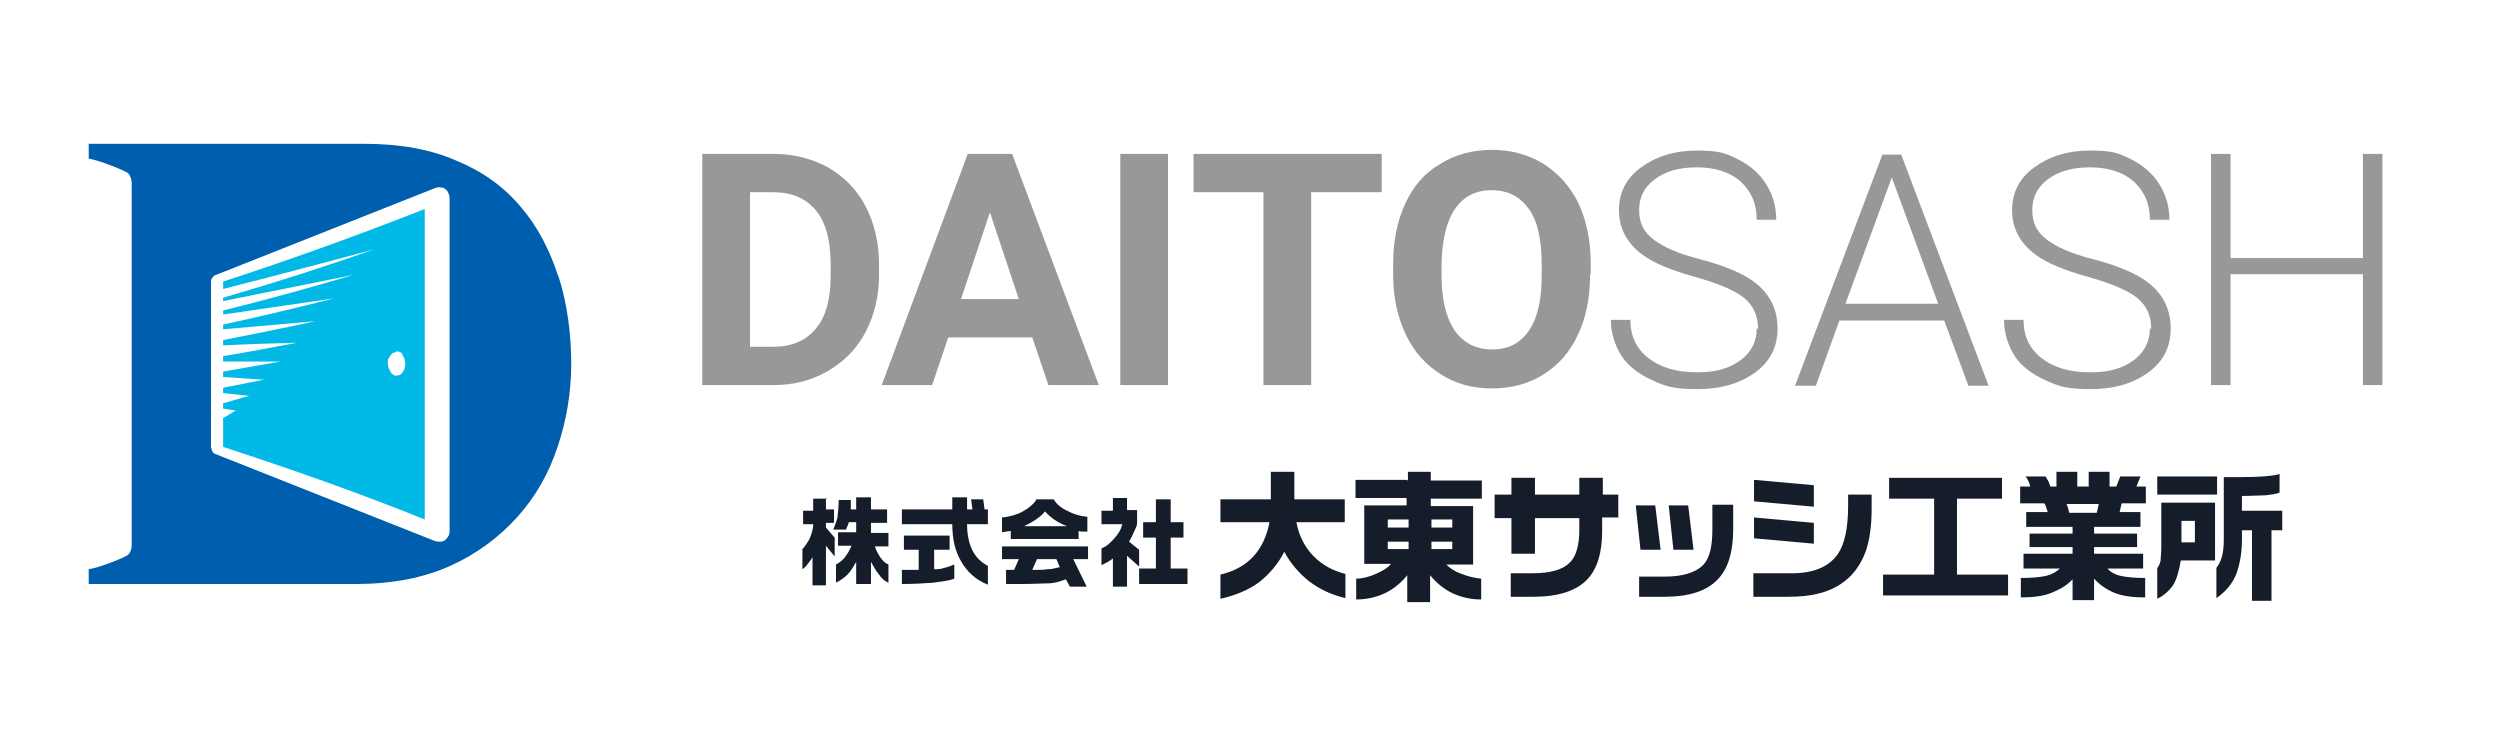 <?xml version="1.0" encoding="UTF-8"?>
<svg xmlns="http://www.w3.org/2000/svg" version="1.1" viewBox="0 0 372 108.7">
  <defs>
    <style>
      .cls-1 {
        fill: #00b9e7;
      }

      .cls-2 {
        fill: #989898;
      }

      .cls-3 {
        fill: #005eae;
      }

      .cls-4 {
        fill: #151c2a;
      }
    </style>
  </defs>
  <!-- Generator: Adobe Illustrator 28.6.0, SVG Export Plug-In . SVG Version: 1.2.0 Build 709)  -->
  <g>
    <g id="_グループ_10" data-name="グループ_10">
      <g>
        <g>
          <path class="cls-2" d="M104.5,57.3V22.9h10.6c3,0,5.7.7,8.1,2,2.4,1.4,4.3,3.3,5.6,5.8,1.3,2.5,2,5.4,2,8.6v1.6c0,3.2-.7,6-2,8.5-1.3,2.5-3.2,4.4-5.6,5.8-2.4,1.4-5.1,2.1-8.1,2.1h-10.7ZM111.6,28.6v23h3.4c2.8,0,4.9-.9,6.4-2.7,1.5-1.8,2.2-4.4,2.2-7.8v-1.8c0-3.5-.7-6.2-2.2-8-1.5-1.8-3.6-2.7-6.4-2.7h-3.5Z"/>
          <path class="cls-2" d="M153.5,50.2h-12.4l-2.4,7.1h-7.5l12.8-34.4h6.6l12.9,34.4h-7.5l-2.4-7.1ZM143,44.5h8.6l-4.3-12.9-4.3,12.9Z"/>
          <path class="cls-2" d="M173.8,57.3h-7.1V22.9h7.1v34.4Z"/>
          <path class="cls-2" d="M205.6,28.6h-10.5v28.7h-7.1v-28.7h-10.4v-5.7h28v5.7Z"/>
          <path class="cls-2" d="M236.6,40.9c0,3.4-.6,6.4-1.8,8.9-1.2,2.6-2.9,4.5-5.1,5.9-2.2,1.4-4.8,2.1-7.7,2.1s-5.4-.7-7.6-2.1c-2.2-1.4-4-3.3-5.2-5.9-1.2-2.5-1.9-5.5-1.9-8.8v-1.7c0-3.4.6-6.4,1.8-9,1.2-2.6,2.9-4.6,5.2-5.9,2.2-1.4,4.8-2.1,7.7-2.1s5.4.7,7.7,2.1c2.2,1.4,4,3.4,5.2,5.9,1.2,2.6,1.8,5.6,1.8,8.9v1.5ZM229.4,39.3c0-3.6-.6-6.4-1.9-8.2s-3.1-2.8-5.5-2.8-4.2.9-5.5,2.8-1.9,4.6-2,8.1v1.7c0,3.5.6,6.2,1.9,8.2,1.3,1.9,3.2,2.9,5.6,2.9s4.2-.9,5.5-2.8c1.3-1.9,1.9-4.6,1.9-8.2v-1.7Z"/>
          <path class="cls-2" d="M261.6,48.9c0-1.9-.7-3.4-2-4.5-1.3-1.1-3.8-2.2-7.4-3.2-3.6-1-6.2-2.1-7.8-3.3-2.3-1.7-3.5-3.9-3.5-6.6s1.1-4.8,3.3-6.4,4.9-2.5,8.3-2.5,4.3.4,6.1,1.3c1.8.9,3.2,2.1,4.2,3.7,1,1.6,1.5,3.3,1.5,5.3h-2.9c0-2.4-.8-4.2-2.4-5.7-1.6-1.4-3.8-2.1-6.5-2.1s-4.7.6-6.3,1.8c-1.6,1.2-2.3,2.7-2.3,4.6s.7,3.2,2.1,4.3c1.4,1.1,3.6,2.1,6.7,2.9,3.1.8,5.4,1.7,7,2.6,1.6.9,2.8,2,3.6,3.3.8,1.3,1.2,2.8,1.2,4.5,0,2.7-1.1,4.9-3.3,6.5s-5,2.5-8.6,2.5-4.7-.4-6.7-1.3c-2-.9-3.6-2.1-4.6-3.6-1-1.6-1.6-3.4-1.6-5.4h2.9c0,2.4.9,4.3,2.7,5.7,1.8,1.4,4.2,2.1,7.2,2.1s4.8-.6,6.5-1.8c1.6-1.2,2.4-2.8,2.4-4.7Z"/>
          <path class="cls-2" d="M289.3,47.7h-15.6l-3.5,9.7h-3.1l13-34.4h2.8l13,34.4h-3l-3.6-9.7ZM274.6,45.2h13.8l-6.9-18.8-6.9,18.8Z"/>
          <path class="cls-2" d="M320.1,48.9c0-1.9-.7-3.4-2-4.5-1.3-1.1-3.8-2.2-7.4-3.2-3.6-1-6.2-2.1-7.8-3.3-2.3-1.7-3.5-3.9-3.5-6.6s1.1-4.8,3.3-6.4,4.9-2.5,8.3-2.5,4.3.4,6.1,1.3c1.8.9,3.2,2.1,4.2,3.7,1,1.6,1.5,3.3,1.5,5.3h-2.9c0-2.4-.8-4.2-2.4-5.7-1.6-1.4-3.8-2.1-6.5-2.1s-4.7.6-6.3,1.8c-1.6,1.2-2.3,2.7-2.3,4.6s.7,3.2,2.1,4.3c1.4,1.1,3.6,2.1,6.7,2.9,3.1.8,5.4,1.7,7,2.6,1.6.9,2.8,2,3.6,3.3.8,1.3,1.2,2.8,1.2,4.5,0,2.7-1.1,4.9-3.3,6.5s-5,2.5-8.6,2.5-4.7-.4-6.7-1.3c-2-.9-3.6-2.1-4.6-3.6-1-1.6-1.6-3.4-1.6-5.4h2.9c0,2.4.9,4.3,2.7,5.7,1.8,1.4,4.2,2.1,7.2,2.1s4.8-.6,6.5-1.8c1.6-1.2,2.4-2.8,2.4-4.7Z"/>
          <path class="cls-2" d="M354.5,57.3h-2.9v-16.5h-19.7v16.5h-2.9V22.9h2.9v15.5h19.7v-15.5h2.9v34.4Z"/>
        </g>
        <g>
          <path class="cls-1" d="M33.2,62.6c0,1.6,0,2.4,0,3.9,10.1,3.3,20.1,6.8,30,10.8V31.1c-9.9,3.9-19.9,7.5-30,10.8v1.1c7.5-1.9,15-3.9,22.5-5.9-7.4,2.6-14.9,5-22.5,7.2v.5c6.5-1.3,12.9-2.6,19.4-3.9-6.4,1.9-12.9,3.7-19.4,5.3v.6c5.5-.8,11-1.6,16.5-2.4-5.5,1.4-11,2.7-16.5,3.9v.7c4.6-.4,9.1-.8,13.7-1.2-4.6,1-9.1,1.9-13.7,2.8v.8c3.7-.2,7.3-.3,11-.4-3.7.7-7.3,1.4-11,2v.8c2.8,0,5.7,0,8.5,0-3.4.6-5.1.9-8.5,1.5v.8c2,.1,4.1.3,6.1.4-2.4.5-3.7.7-6.1,1.2v.8c1.3.1,2.6.3,3.9.4-1.6.4-2.3.7-3.9,1.1v.8c.6.1,1.3.2,1.9.3-.8.4-1.1.7-1.9,1.1ZM57.8,53.5c0-.2.2-.4.3-.6.1-.2.3-.3.4-.4.2,0,.3-.1.5-.2.2,0,.4,0,.5.1.2,0,.3.2.4.4.1.2.2.4.3.6,0,.2.1.5.1.7s0,.5-.1.7c0,.2-.2.4-.3.6-.1.2-.3.3-.4.4-.2,0-.4.1-.5.1-.2,0-.4,0-.5-.2-.2,0-.3-.2-.4-.4-.1-.2-.2-.4-.3-.6,0-.2-.1-.4-.1-.7s0-.5.1-.7Z"/>
          <path class="cls-3" d="M83.1,41.2c-1.3-4-3.1-7.5-5.6-10.4-2.5-3-5.7-5.3-9.6-6.9-3.9-1.7-8.4-2.5-13.7-2.5H13.2v2.2c1.4.2,5.5,1.8,5.9,2.2.3.4.5.9.5,1.4v53.9c0,.6-.2,1.1-.5,1.4-.3.4-4.4,2-5.9,2.2v2.2h39.8c5.3,0,10-.9,14-2.7,4-1.8,7.3-4.3,10-7.3,2.7-3,4.7-6.5,6-10.5,1.3-3.9,2-8,2-12.3s-.6-9-1.9-13ZM66.9,78.9c0,.3,0,.6-.2.9-.1.2-.3.4-.5.6-.2.1-.4.2-.7.2-.3,0-.5,0-.8-.1l-32.8-13c0,0-.1,0-.2-.2,0,0-.1-.2-.2-.3,0-.1,0-.3-.1-.4,0-.1,0-.3,0-.5v-23.7c0-.2,0-.3,0-.5,0-.1,0-.3.1-.4,0-.1.1-.2.2-.3,0,0,.1-.1.2-.2l32.8-13c.3-.1.6-.2.8-.1.3,0,.5,0,.7.2.2.1.4.3.5.6.1.2.2.5.2.9v49.4Z"/>
        </g>
        <g>
          <path class="cls-4" d="M122.9,74v1.8h1.2v2h-1.2v.7l1.3,1.5v2.8l-1.3-1.6v5.9h-2v-4.2c-.2.4-.5.7-.7,1-.2.3-.5.6-.8.8v-3c.4-.4.7-.9,1-1.4.3-.6.5-1.3.6-2v-.3h-1.5v-2h1.5v-1.8h2ZM126.6,74.5v1.3s.8,0,.8,0v-1.8h2.2v1.8h2.4v2h-2.4v1.5h2.6v2h-2c.1.5.4,1,.7,1.5.4.6.8,1,1.3,1.2v2.7c-.5-.2-1-.6-1.4-1.2-.5-.6-.8-1.2-1.2-1.9v3.3h-2.2v-3.3c-.4.7-.8,1.4-1.3,1.9-.5.5-1.1.9-1.7,1.2v-2.7c.5-.3,1-.6,1.4-1.2.4-.5.7-1.1.9-1.6h-2v-2h2.7v-1.5h-1.1c-.1.5-.3.7-.4,1.1h-1.9c.2-.6.4-1,.6-1.7.1-.7.2-1.8.2-2.7h1.8Z"/>
          <path class="cls-4" d="M143.9,74v1.8h.8l-.2-1.5h1.8l.2,1.5h.5v2.2h-3.1c0,1.6.3,2.9.8,3.9.5,1,1.3,1.8,2.3,2.3v2.8c-1.8-.7-3.1-1.9-4-3.5-.9-1.5-1.3-3.4-1.3-5.5h-7.5v-2.2h7.5v-1.8h2.2ZM141.3,79.7v2.1h-2.3v2.9c.5,0,1,0,1.5-.2.5-.1,1-.3,1.5-.5v2.1c-.7.3-1.7.4-3.1.6-1.3.1-2.9.2-4.7.2v-2.1c.3,0,.7,0,1.3,0,.6,0,1,0,1.2,0v-3h-2.2v-2.1h6.8Z"/>
          <path class="cls-4" d="M154.1,74.3h2.7c.4.7,1.1,1.3,2,1.7.9.5,1.9.8,3,.9v2.2c-.3,0-.4,0-.6,0-.1,0-.5,0-.7-.1v1.2h-10.1v-1.2l-1.3.2v-2.2c1.1-.1,2.2-.4,3.1-.9.9-.5,1.5-1,2-1.7ZM161.9,81.3v1.9h-7.6l-.7,1.6c1.1,0,1.5,0,2.3-.1.8,0,1.1-.2,1.8-.3l-.5-1.2h2.5l2,4.1h-2.5l-.6-1.1c-.9.3-1.3.5-2.4.6-1.1,0-2.2.1-4.5.1h-2v-2.1h1.2l.7-1.6h-2.5v-1.9h12.8ZM152.2,78.3h6.6c-1.4-.5-2.5-1.3-3.3-2.2-.4.5-.9.9-1.5,1.3-.6.4-1.2.7-1.8,1Z"/>
          <path class="cls-4" d="M167.7,74v1.9h1.5v1.9c0,.5-.2.7-.4,1.2-.2.5-.5,1.1-.8,1.6l1.5,1.2v2.5l-1.8-1.6v4.6h-2.1v-4.2c-.5.4-1.1.7-1.7,1v-2.5c.8-.3,1.4-.9,2-1.6.6-.7.9-1.2,1.1-2h-3.1v-2h1.7v-1.9h2.1ZM174.2,74.3v3.4h1.9v2.3h-1.9v4.6h2.5v2.3h-7.2v-2.3h2.5v-4.6h-1.9v-2.3h1.9v-3.4h2.2Z"/>
          <path class="cls-4" d="M181.6,74.3h7.5v-4.1h3.5v4.1h7.5v3.4h-7.2c.4,2.1,1.3,3.8,2.6,5.1,1.2,1.2,2.7,2.1,4.7,2.6v3.6c-2.1-.5-3.8-1.3-5.4-2.5-1.5-1.2-2.8-2.7-3.7-4.4-.9,1.8-2.2,3.3-3.7,4.5-1.6,1.2-3.6,2-5.8,2.5v-3.6c2.1-.5,3.7-1.4,4.9-2.7,1.2-1.3,2-3,2.4-5.1h-7.3v-3.4Z"/>
          <path class="cls-4" d="M209.5,71.5v-1.3h3.4v1.3h7.6v2.7h-7.6v1.1h6.3v8.7h-4c.6.6,1.4,1.1,2.3,1.4,1,.4,1.9.6,2.9.7v3.1c-1.5,0-2.9-.3-4.2-.9-1.3-.6-2.4-1.5-3.4-2.7v4h-3.4v-4c-1,1.2-2.1,2.1-3.4,2.7-1.3.6-2.7.9-4.2.9v-3.1c1,0,2-.3,2.9-.7.9-.4,1.7-.8,2.3-1.5h-4v-8.7h6.3v-1.1h-7.6v-2.7h7.6ZM206.5,78.5h3.1v-1.2h-3.1v1.2ZM206.5,81.7h3.1v-1.1h-3.1v1.1ZM213,78.5h3.1v-1.2h-3.1v1.2ZM213,81.7h3.1v-1.1h-3.1v1.1Z"/>
          <path class="cls-4" d="M240.7,77h-2.3v2c0,3.2-.7,5.6-2.2,7.2-1.6,1.7-4.3,2.6-8,2.6h-3.4v-3.5h3.2c2.7,0,4.5-.5,5.6-1.6.9-.9,1.4-2.5,1.4-4.8v-1.8h-6.6v5.3h-3.5v-5.3h-2.5v-3.5h2.5v-2.5h3.5v2.5h6.6v-2.5h3.5v2.5h2.3v3.5Z"/>
          <path class="cls-4" d="M247.1,81.8h-3l-.7-6.6h2.9l.8,6.6ZM257.9,78.7c0,3.3-.7,5.8-2.2,7.4-1.6,1.8-4.3,2.7-8,2.7h-3.8v-3h3.8c2.7,0,4.6-.6,5.7-1.7,1-1,1.4-2.8,1.4-5.3v-3.7h3.1v3.7ZM252,81.8h-3l-.7-6.6h2.9l.8,6.6Z"/>
          <path class="cls-4" d="M278.5,75.7c0,2.5-.3,4.7-.9,6.4-.8,2.1-2,3.7-3.7,4.8-1.9,1.3-4.5,1.9-7.7,1.9h-5.3v-3.5h5.8c3.2,0,5.5-1,6.8-2.9,1-1.5,1.5-3.9,1.5-7.1v-1.7h3.5v2.1ZM269.9,75.4l-8.9-.8v-3.2l8.9.8v3.2ZM269.9,80.9l-8.9-.8v-3.1l8.9.8v3.1Z"/>
          <path class="cls-4" d="M297.9,71.1v3.1h-6.7v11.3h7.6v3.1h-18.6v-3.1h7.6v-11.3h-6.7v-3.1h16.8Z"/>
          <path class="cls-4" d="M304.4,70.9c.1.2.2.4.4.7.1.3.2.5.3.8h.9v-2.2h3.1v2.2h1.7v-2.2h3.1v2.2h1l.6-1.5h3l-.6,1.5h1.4v2.5h-3.6l-.3,1.3h3.1v2.2h-6.9v1h6.4v2h-6.4v1h7.3v2.2h-5.3c.4.5,1.1.9,2,1.1.9.2,2.1.3,3.6.3v2.9c-1.8,0-3.4-.2-4.6-.7-1.2-.5-2.2-1.2-3-2.1v3.2h-3.2v-3.1c-.8.9-1.9,1.5-3.1,2-1.2.5-2.8.7-4.6.7v-2.9c1.6,0,2.8-.1,3.7-.3.9-.2,1.6-.6,2.1-1.1h-5.4v-2.2h7.3v-1h-6.4v-2h6.4v-1h-6.9v-2.2h3.2c-.1-.4-.2-.6-.2-.6,0-.2-.2-.5-.3-.7h-3.6v-2.5h1.5c-.1-.5-.3-1-.7-1.5h2.9ZM307.9,76.3h4.1l.3-1.3h-4.8c.2.4.3.9.4,1.3Z"/>
          <path class="cls-4" d="M329.6,74.9v8.5h-5.1c-.2,1.3-.6,2.8-1.1,3.6-.6.9-1.4,1.6-2.4,2.1v-4.6c.2-.2.4-.6.5-1.1,0-.5.1-1.1.1-1.8v-6.8h8ZM321,70.9h8.9v2.7h-8.9v-2.7ZM324.6,80.7h2v-3.2h-2v3.2ZM339.2,70.6v2.7c-.5.2-1.2.3-2.1.4-.9,0-2,.1-3.5.1v2.2h6v2.9h-1.6v10.5h-2.9v-10.5h-1.5v1.4c0,1.9-.3,3.6-.8,5-.6,1.6-1.7,2.8-3,3.7v-4.5c.3-.4.6-.9.8-1.6.2-.7.3-1.5.3-2.6v-9.3h2.1c3.4,0,5.5-.2,6.3-.5Z"/>
        </g>
      </g>
    </g>
  </g>
</svg>